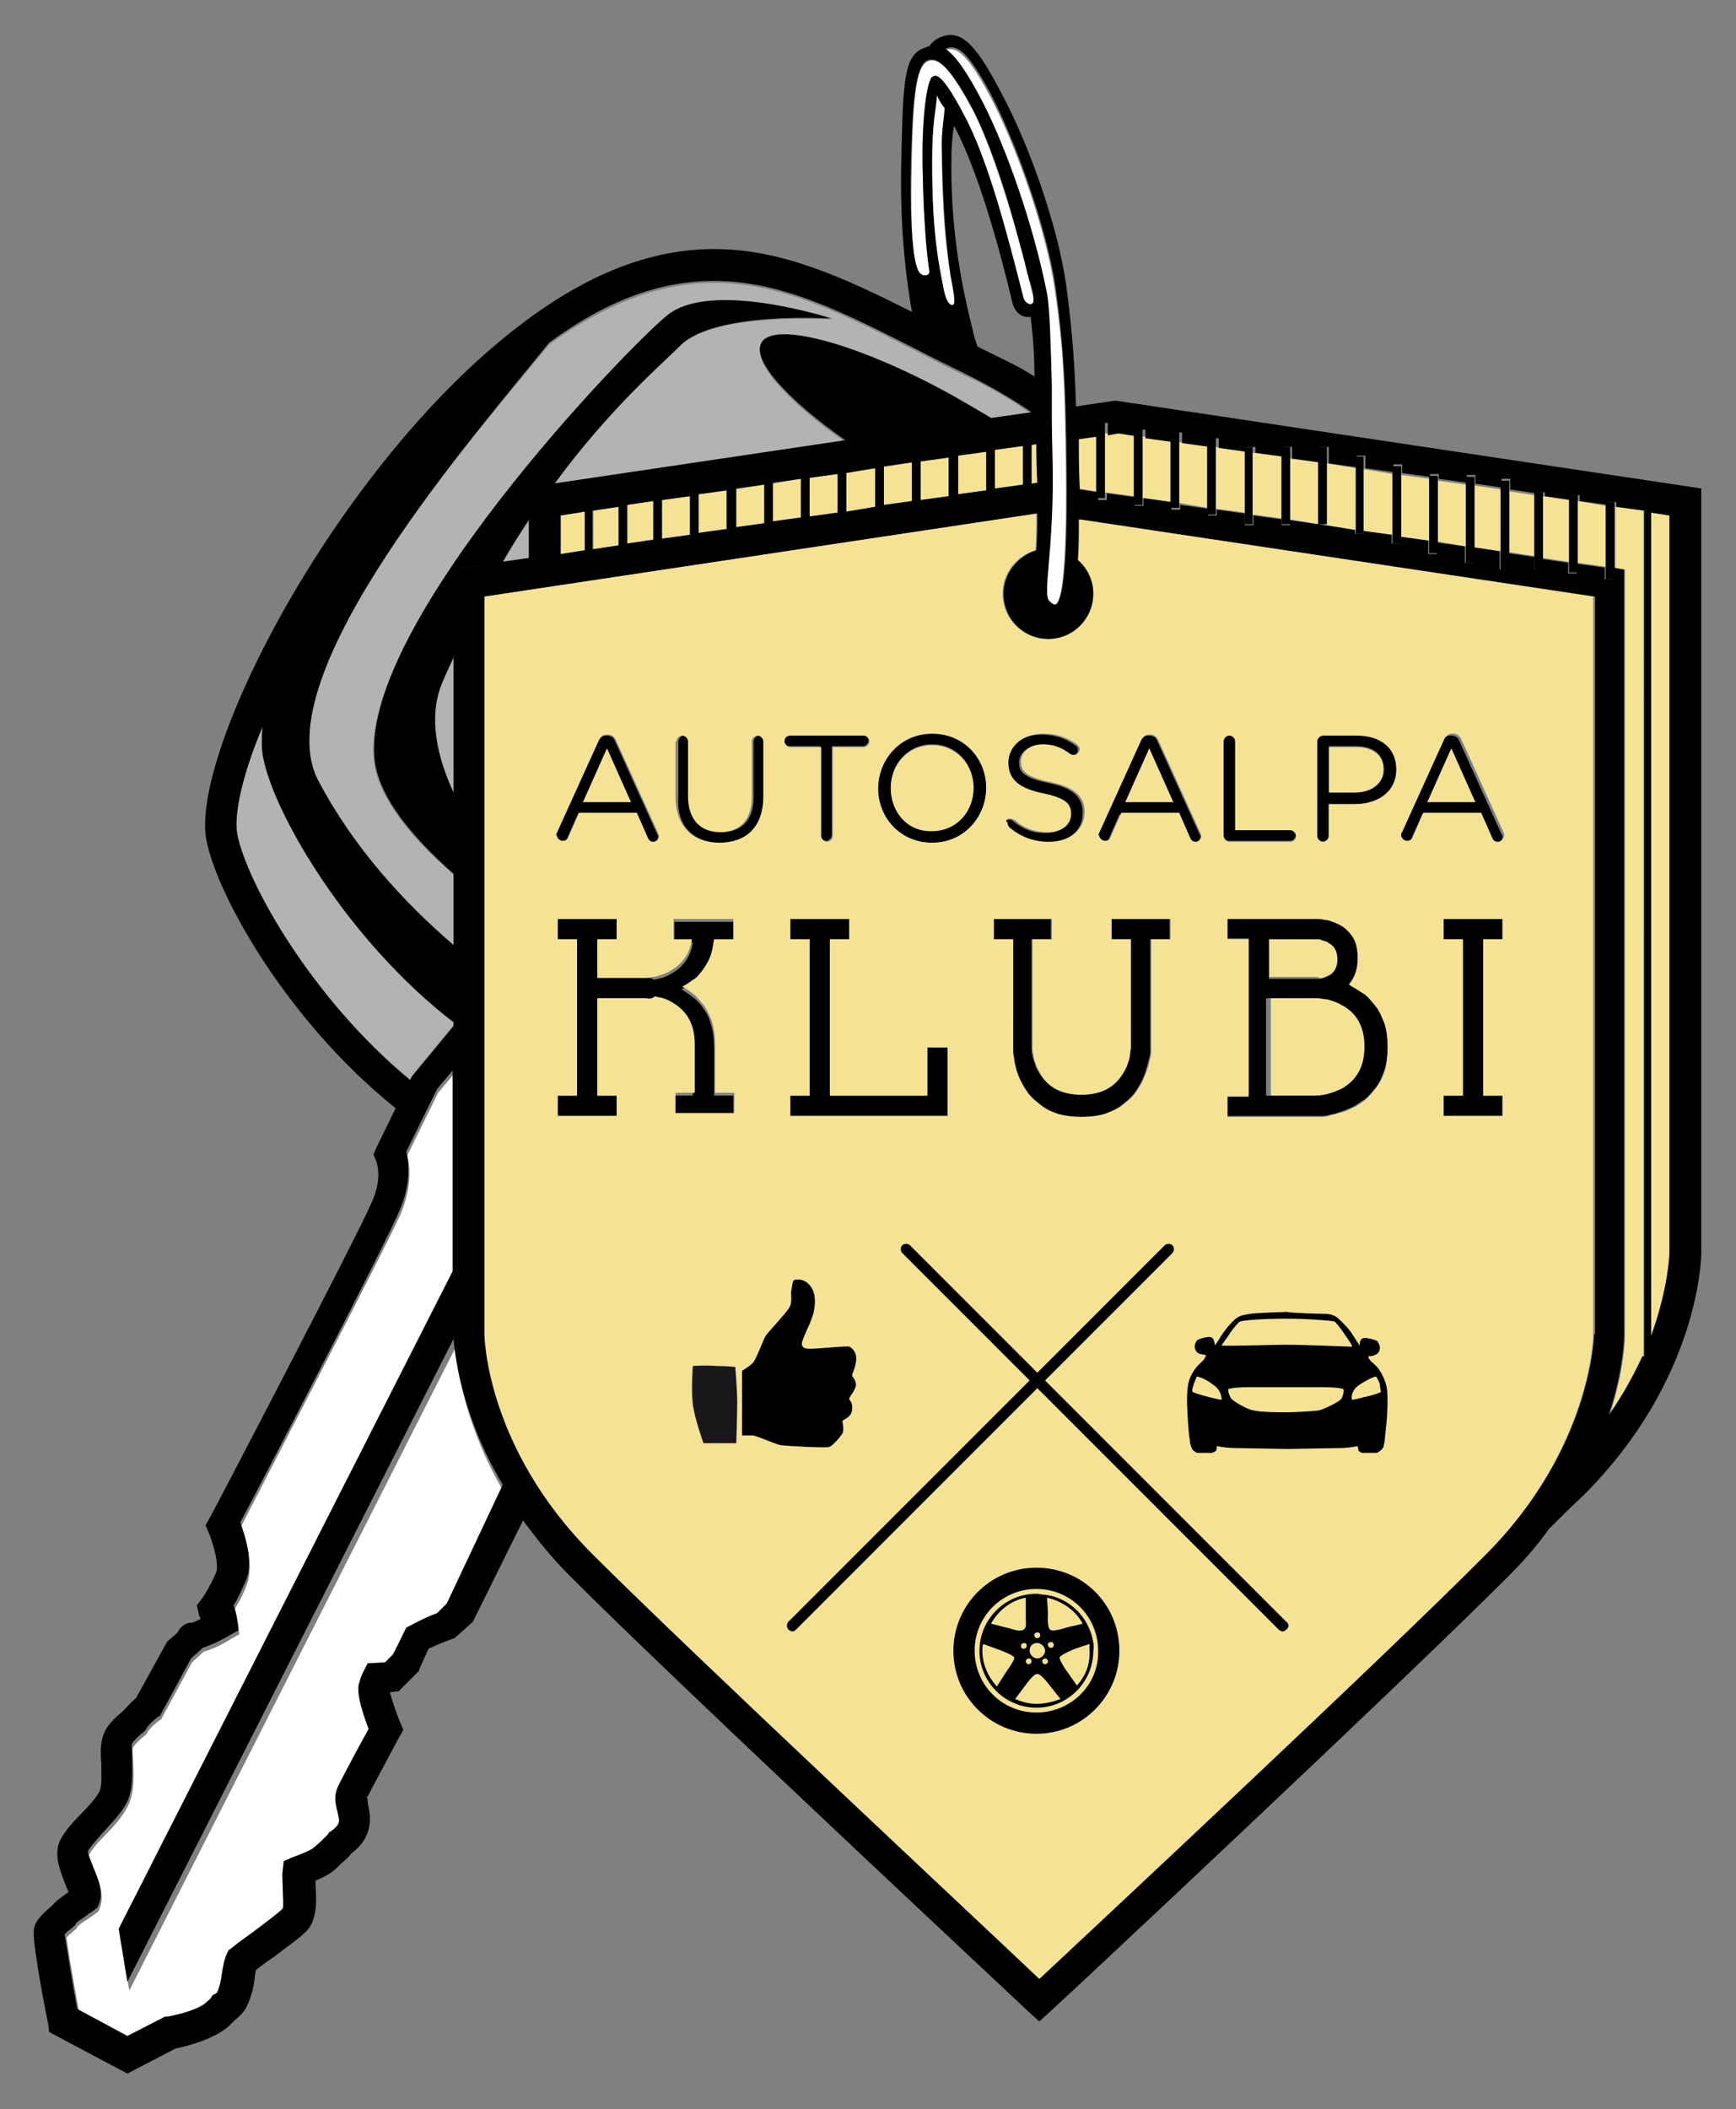 <?xml version="1.0" encoding="utf-8"?>
<!-- Generator: Adobe Illustrator 18.0.0, SVG Export Plug-In . SVG Version: 6.00 Build 0)  -->
<!DOCTYPE svg PUBLIC "-//W3C//DTD SVG 1.1//EN" "http://www.w3.org/Graphics/SVG/1.1/DTD/svg11.dtd">
<svg version="1.1" id="Layer_1" xmlns="http://www.w3.org/2000/svg" xmlns:xlink="http://www.w3.org/1999/xlink" x="0px" y="0px"
	 viewBox="0 0 179.9 218.5" enable-background="new 0 0 179.9 218.5" xml:space="preserve">
<rect x="0" y="0" width="179.9" height="218.5" fill="#808080" stroke="none"/>
<g>
	<path fill="none" d="M107.1,31c0-0.6-0.3-1.6-0.4-1.8c0.1,0.6,0.3,1.2,0.4,1.7C107.1,30.9,107.1,30.9,107.1,31z"/>
	<path fill="none" d="M106.8,31.6c-0.1,0-0.1,0-0.2,0C106.7,31.6,106.8,31.6,106.8,31.6z"/>
	<path fill="none" d="M105.1,23.1c0.5,1.8,1,3.6,1.4,5.3C106.1,26.7,105.6,24.9,105.1,23.1z"/>
	<path fill="none" d="M107.1,31.2c0,0,0,0.1,0,0.1C107.1,31.2,107.1,31.2,107.1,31.2z"/>
	<path fill="none" d="M108.4,30.5c0.3,1.5,0.4,5.8,0.5,9.6c0,0,0,0,0,0C108.8,36.3,108.7,32,108.4,30.5z"/>
	<path fill="none" d="M104.9,31.3c-1.4-5.9-3.8-14-6.2-18.5c-0.1-0.1-0.3,1.7-0.3,3c-0.2,9.7,1.7,16.7,2.3,19l0.3,0.9
		c0.3,0.1,0.5,0.3,0.8,0.4c2,0.9,3.8,2,5.4,3.1c0-1.9-0.2-3.9-0.4-6.2C106.7,32.9,105.2,32.3,104.9,31.3z"/>
	<path fill="#B3B3B3" d="M52.1,58.3l2.8-0.4v-4.1C53.9,55.2,53,56.7,52.1,58.3z"/>
	<path fill="#B3B3B3" d="M38.7,78.5c-1-14,25.8-41.9,30.3-45.7c4.6-3.8,17.1,0.3,17.1,0.3s-12-0.8-15.6,2.7
		c-2.2,2.1-7.4,6.7-13.2,14.5l30.3-4.5c-6-4.2-9.7-8.3-8.7-10.1c1.3-2.4,10.1,0,19.7,5.4c1.4,0.8,2.8,1.6,4.1,2.4l4.2-0.6
		c-2-1.4-4.1-2.7-6.5-3.8c-1.9-0.9-3.7-1.8-5.4-2.7c-7.5-3.8-13.9-7.1-21-7.1c-5.6,0-11.1,2.1-17.1,6.4C49.7,44.5,27.2,70,33,80.9
		c3.7,7,8.9,12.7,14,17v-7.3C42.7,86.9,39,82.5,38.7,78.5z"/>
	<path fill="#B3B3B3" d="M27.3,78.6c-0.2-0.9-0.2-2.1-0.1-3.3c-2.1,5-3,9.1-2.6,11.2c1.1,5.2,7.8,17.1,17.9,25.3l0.2-0.4l4.3-5.2
		v-0.4C36.1,97.4,28.5,84.5,27.3,78.6z"/>
	<path fill="#B3B3B3" d="M47,82.4V67.9c-0.4,1-0.9,1.9-1.3,2.9C44.3,74.2,45.2,78.3,47,82.4z"/>
	<path d="M108.8,40.1C108.8,40.1,108.8,40.1,108.8,40.1c0,0.8,0,1.6,0,2.4h0C108.9,41.7,108.8,41,108.8,40.1z"/>
	<path d="M54.9,50.6l2.5-0.4c5.7-7.8,11-12.3,13.2-14.5c3.7-3.5,15.6-2.7,15.6-2.7s-12.6-4.1-17.1-0.3c-4.6,3.8-31.4,31.8-30.3,45.7
		c0.3,4.1,4,8.4,8.3,12.2v-8.3c-1.9-4-2.7-8.1-1.3-11.5c0.4-1,0.9-2,1.3-2.9V59l5-0.8c0.9-1.6,1.9-3.1,2.8-4.5V50.6z"/>
	<path fill="#FFFFFF" d="M42.2,119.7c0.3,1.1,0.5,3.3-0.7,6.1c-1.4,3.2-14.2,27.8-16.5,32.3c0.5,1.4,1.3,4.1,0.6,6
		c-0.4,1.1-0.9,2-1.3,2.6c0.2,0.5,0.3,1.1,0.4,1.6l0.1,1l-0.9,0.5c-1.1,0.7-2.1,1.1-2.8,1.3l0,0c-0.3,0.3-0.9,0.8-1.2,1.1l-3.2,5.9
		l-0.3,0.2c-0.5,0.4-0.9,0.8-1.1,1.1l-0.1,0.2l-0.2,0.2c-1,0.8-1.2,1.2-1.2,1.2c-0.1,0.2,0,1.1,0,1.7c0.1,1.5,0.1,3.2-0.6,4.5
		c-0.6,1.1-1.5,2.1-2.4,3c-0.7,0.7-1.3,1.4-1.6,2c0,0.2,0.4,1.2,0.6,1.7c0.5,1.2,1,2.4,0.6,3.6l-0.2,0.5l-0.4,0.3
		c-0.2,0.2-0.5,0.3-0.7,0.5c-0.4,0.2-0.9,0.6-1.1,0.8L8,199.7l-0.2,0.2c-0.5,0.4-0.8,0.7-0.9,0.8c0.1,1,0.7,4.5,1.3,7.7l5.2,2.8
		l3.9-2l0.2,0c1.3-0.2,3.4-0.9,4.1-1.5c0.2-0.2,0.4-0.4,0.5-0.5l0.1-0.2l0.2-0.1c0.2-0.1,0.3-0.2,0.3-0.2c0.4-0.7,0.5-1.4,0.5-2
		c0.1-0.6,0.2-1.3,0.5-2l0.2-0.4l0.3-0.2c0.7-0.6,1.6-1.2,2.4-1.8c1.2-0.9,2.4-1.8,2.9-2.3c0,0,0,0,0,0c0.1-0.4,0-1.4,0-2
		c-0.1-0.7-0.1-1.4,0-2l0.1-0.9l0.9-0.4c0.3-0.1,0.5-0.2,0.8-0.3c0.4-0.2,1.2-0.5,1.4-0.7l0.7-0.6c0.4-0.4,0.7-0.7,0.8-0.8l0.1-0.2
		l0.2-0.1c0.7-0.5,0.8-0.8,0.8-1.4c0-0.4-0.1-0.7-0.2-0.9c-0.2-0.8-0.3-1.6,0.3-2.7c0.4-0.8,2.2-4.1,3-5.6c-1.4-3.4-1.1-4.4-1-4.7
		c0.1-0.4,0.3-0.8,0.5-1.3l0.4-0.8l1.8-0.1l0.8-0.8c0.2-0.5,0.7-1.5,1.2-2.4l0.2-0.4l0.4-0.2c0.9-0.5,2.2-1,2.8-1.3l1-1l5.8-11.7
		c-4.1-6.9-4.9-12.9-5.1-15.1l-33.8,66.6l-0.9-5.5L47,132.1v-20.8l-1.6,1.9L42.2,119.7z"/>
	<polygon fill="#F5E395" points="151.9,56.6 151.9,50.2 149,49.8 149,56.1 	"/>
	<polygon fill="#F5E395" points="155.5,57.1 155.5,50.7 152.8,50.3 152.8,56.7 	"/>
	<polygon fill="#F5E395" points="148.1,56 148.1,49.6 145.2,49.2 145.2,55.6 	"/>
	<polygon fill="#F5E395" points="159,57.6 159,51.3 156.4,50.9 156.4,57.2 	"/>
	<polygon fill="#F5E395" points="129,53.1 129,46.8 126,46.3 126,52.7 	"/>
	<polygon fill="#F5E395" points="132.8,53.7 132.8,47.3 129.8,46.9 129.8,53.3 	"/>
	<polygon fill="#F5E395" points="125.1,52.6 125.1,46.2 122.2,45.8 122.2,52.1 	"/>
	<polygon fill="#F5E395" points="136.7,54.3 140.5,54.9 140.5,48.5 137.5,48 137.5,54.3 	"/>
	<polygon fill="#F5E395" points="144.3,55.4 144.3,49.1 141.3,48.6 141.3,55 	"/>
	<polygon fill="#F5E395" points="136.6,54.3 136.6,47.9 133.7,47.5 133.7,53.8 	"/>
	<path fill="#F5E395" d="M168.4,59v79.2c0,0.3,0,3.6-1.6,8.4c1.5-2.1,2.6-4.2,3.5-6.1V52.9l-2.9-0.4v6.4L168.4,59z"/>
	<path fill="#F5E395" d="M173,129.8V53.4l-1.9-0.3v85.3C173,133.4,173,129.8,173,129.8z"/>
	<polygon fill="#F5E395" points="162.6,58.2 162.6,51.8 159.9,51.4 159.9,57.8 	"/>
	<polygon fill="#F5E395" points="166.4,58.7 166.4,52.4 163.5,51.9 163.5,58.3 	"/>
	<path fill="#F5E395" d="M107.4,46l-0.5,0.1v4l0.6-0.1C107.4,48.3,107.4,46.9,107.4,46z"/>
	<polygon fill="#F5E395" points="61.5,52.9 61.5,56.9 64.1,56.5 64.1,52.5 	"/>
	<polygon fill="#F5E395" points="65,52.3 65,56.3 67.7,56 67.7,51.9 	"/>
	<polygon fill="#F5E395" points="72.4,51.2 72.4,55.2 75.3,54.8 75.3,50.8 	"/>
	<polygon fill="#F5E395" points="80.1,50.1 80.1,54.1 83,53.7 83,49.6 	"/>
	<polygon fill="#F5E395" points="58.1,53.4 58.1,57.4 60.6,57 60.6,53 	"/>
	<polygon fill="#F5E395" points="83.9,49.5 83.9,53.5 86.8,53.1 86.8,49.1 	"/>
	<polygon fill="#F5E395" points="76.2,50.7 76.2,54.7 79.2,54.2 79.2,50.2 	"/>
	<polygon fill="#F5E395" points="87.7,48.9 87.7,53 90.7,52.5 90.7,48.5 	"/>
	<polygon fill="#F5E395" points="68.6,51.8 68.6,55.8 71.5,55.4 71.5,51.4 	"/>
	<path fill="#F5E395" d="M111.7,50.6l1.9,0.3v-5.8l-2.1,0.3C111.6,47,111.6,48.7,111.7,50.6z"/>
	<polygon fill="#F5E395" points="118.4,51.6 121.3,52 121.3,45.6 118.4,45.2 	"/>
	<polygon fill="#F5E395" points="114.5,51 117.5,51.4 117.5,45.1 115.6,44.8 114.5,44.9 	"/>
	<polygon fill="#F5E395" points="103,46.6 103,50.7 106,50.2 106,46.2 	"/>
	<polygon fill="#F5E395" points="95.4,47.8 95.4,51.8 98.3,51.4 98.3,47.4 	"/>
	<polygon fill="#F5E395" points="99.2,47.2 99.2,51.2 102.2,50.8 102.2,46.8 	"/>
	<polygon fill="#F5E395" points="94.5,47.9 91.5,48.4 91.5,52.4 94.5,51.9 	"/>
	<path d="M108.9,42.5c0,0.4,0,0.8,0,1.1C108.9,43.3,108.9,42.9,108.9,42.5L108.9,42.5z"/>
	<path fill="#F5E395" d="M136.9,101.3c0.2,0,0.5-0.1,0.8-0.3c0.6-0.3,0.9-0.9,0.9-1.7c0-0.8-0.3-1.4-0.9-1.7
		c-0.1-0.1-0.3-0.1-0.4-0.2c-0.1,0-0.2-0.1-0.3-0.1c-0.1,0-0.3,0-0.4-0.1h-3.3h-1.8v4h5C136.7,101.3,136.8,101.3,136.9,101.3z"/>
	<polygon fill="#F5E395" points="150.4,77.5 147.9,83.1 152.9,83.1 	"/>
	<path fill="#F5E395" d="M136.5,113.5c0,0,0.3,0,0.9-0.1c0.5-0.1,1.1-0.3,1.8-0.6c1.6-0.8,2.4-2.3,2.4-4.4c0-2.1-0.8-3.5-2.4-4.3
		c-0.3-0.2-0.6-0.3-0.9-0.4c-0.3-0.1-0.6-0.2-0.8-0.2c-0.3,0-0.5-0.1-0.8-0.1h-5v10.1h1.8H136.5z"/>
	<path fill="#F5E395" d="M143.4,79.8L143.4,79.8c0-1.6-1.2-2.4-2.9-2.4h-2.8v4.8h2.7C142.2,82.2,143.4,81.2,143.4,79.8z"/>
	<polygon fill="#F5E395" points="116.6,83.1 121.6,83.1 119.1,77.5 	"/>
	<polygon fill="#F5E395" points="62.9,77.5 60.4,83.1 65.4,83.1 	"/>
	<path fill="#F5E395" d="M96.6,86.2c2.5,0,4.3-2,4.3-4.5v0c0-2.5-1.8-4.5-4.3-4.5c-2.5,0-4.3,2-4.3,4.5v0
		C92.3,84.2,94.1,86.2,96.6,86.2z"/>
	<path d="M58.2,87.2c0.3,0,0.5-0.2,0.6-0.4l1.1-2.5h6l1.1,2.5c0.1,0.2,0.3,0.5,0.6,0.5c0.3,0,0.6-0.3,0.6-0.6c0-0.1,0-0.2-0.1-0.3
		l-4.4-9.7c-0.1-0.3-0.4-0.5-0.8-0.5h-0.1c-0.4,0-0.6,0.2-0.8,0.5l-4.4,9.7c-0.1,0.1-0.1,0.2-0.1,0.3C57.6,87,57.9,87.2,58.2,87.2z
		 M62.9,77.5l2.5,5.6h-5L62.9,77.5z"/>
	<path d="M74.7,87.3c2.7,0,4.6-1.7,4.6-4.8v-5.7c0-0.3-0.3-0.6-0.6-0.6c-0.3,0-0.6,0.3-0.6,0.6v5.8c0,2.4-1.3,3.6-3.3,3.6
		c-2.1,0-3.3-1.3-3.3-3.7v-5.7c0-0.3-0.3-0.6-0.6-0.6c-0.3,0-0.6,0.3-0.6,0.6v5.8C70.1,85.7,72,87.3,74.7,87.3z"/>
	<path d="M81.9,77.3H85v9.2c0,0.3,0.3,0.6,0.6,0.6c0.3,0,0.6-0.3,0.6-0.6v-9.2h3.2c0.3,0,0.6-0.3,0.6-0.6c0-0.3-0.3-0.6-0.6-0.6
		h-7.6c-0.3,0-0.6,0.3-0.6,0.6C81.3,77.1,81.5,77.3,81.9,77.3z"/>
	<path d="M96.6,87.3c3.3,0,5.6-2.6,5.6-5.7v0c0-3-2.2-5.6-5.6-5.6c-3.3,0-5.6,2.6-5.6,5.7v0C91,84.7,93.3,87.3,96.6,87.3z
		 M92.3,81.6c0-2.5,1.8-4.5,4.3-4.5c2.5,0,4.3,2,4.3,4.5v0c0,2.5-1.8,4.5-4.3,4.5C94.1,86.2,92.3,84.2,92.3,81.6L92.3,81.6z"/>
	<path d="M108.5,87.3c2.2,0,3.7-1.2,3.7-3.1v0c0-1.7-1.1-2.6-3.6-3.1c-2.4-0.5-3-1.1-3-2.1v0c0-1,0.9-1.8,2.3-1.8c1,0,1.9,0.3,2.8,1
		c0.1,0.1,0.2,0.1,0.4,0.1c0.3,0,0.6-0.3,0.6-0.6c0-0.2-0.1-0.4-0.3-0.5c-1-0.7-2-1.1-3.5-1.1c-2.1,0-3.6,1.3-3.6,3v0
		c0,1.8,1.2,2.6,3.7,3.2c2.3,0.5,2.8,1.1,2.8,2.1v0c0,1.1-1,1.9-2.4,1.9c-1.4,0-2.4-0.4-3.5-1.3c-0.1-0.1-0.2-0.1-0.4-0.1
		c-0.3,0-0.6,0.3-0.6,0.6c0,0.2,0.1,0.4,0.2,0.5C105.5,86.8,106.9,87.3,108.5,87.3z"/>
	<path d="M123.2,86.8c0.1,0.2,0.3,0.5,0.6,0.5c0.3,0,0.6-0.3,0.6-0.6c0-0.1,0-0.2-0.1-0.3l-4.4-9.7c-0.1-0.3-0.4-0.5-0.8-0.5h-0.1
		c-0.4,0-0.6,0.2-0.8,0.5l-4.4,9.7c-0.1,0.1-0.1,0.2-0.1,0.3c0,0.3,0.3,0.6,0.6,0.6c0.3,0,0.5-0.2,0.6-0.4l1.1-2.5h6L123.2,86.8z
		 M116.6,83.1l2.5-5.6l2.5,5.6H116.6z"/>
	<path d="M127.4,87.1h6.3c0.3,0,0.6-0.3,0.6-0.6c0-0.3-0.2-0.6-0.6-0.6H128v-9.2c0-0.3-0.3-0.6-0.6-0.6c-0.3,0-0.6,0.3-0.6,0.6v9.8
		C126.8,86.9,127.1,87.1,127.4,87.1z"/>
	<path d="M137.1,87.2c0.3,0,0.6-0.3,0.6-0.6v-3.3h2.7c2.3,0,4.3-1.2,4.3-3.6v0c0-2.2-1.6-3.5-4.1-3.5h-3.5c-0.3,0-0.6,0.3-0.6,0.6
		v9.8C136.5,86.9,136.7,87.2,137.1,87.2z M137.7,77.3h2.8c1.8,0,2.9,0.8,2.9,2.4v0c0,1.4-1.2,2.4-3,2.4h-2.7V77.3z"/>
	<path d="M145.7,87.2c0.3,0,0.5-0.2,0.6-0.4l1.1-2.5h6l1.1,2.5c0.1,0.2,0.3,0.5,0.6,0.5c0.3,0,0.6-0.3,0.6-0.6c0-0.1,0-0.2-0.1-0.3
		l-4.4-9.7c-0.1-0.3-0.4-0.5-0.8-0.5h-0.1c-0.4,0-0.6,0.2-0.8,0.5l-4.4,9.7c-0.1,0.1-0.1,0.2-0.1,0.3
		C145.1,87,145.4,87.2,145.7,87.2z M150.4,77.5l2.5,5.6h-5L150.4,77.5z"/>
	<path d="M66.9,101.3h-5v-4h2v-2.1h-6.1v2.1h2v16.2h-2v2.1h6.1v-2.1h-2v-10.1h5c0.3,0,0.6,0.1,0.8,0.1c0.2,0,0.5,0.1,0.8,0.2
		c0.3,0.1,0.6,0.2,0.9,0.4c1.6,0.8,2.4,2.3,2.4,4.4v5h-2v2.1H76v-2.1h-2v-5c0-0.9-0.1-1.6-0.3-2.3c-0.2-0.7-0.4-1.2-0.8-1.7
		c-0.3-0.5-0.7-0.9-1.1-1.2c-0.4-0.3-0.8-0.6-1.2-0.8c0.4-0.2,0.7-0.5,1.1-0.7c0.4-0.3,0.7-0.6,1-1c0.3-0.4,0.6-0.9,0.8-1.4
		c0.2-0.5,0.4-1.2,0.4-1.8H76v-2.1h-6.1v2.1h1.9c-0.2,1.5-1,2.6-2.3,3.3c-0.3,0.2-0.6,0.3-0.9,0.4c-0.3,0.1-0.6,0.1-0.8,0.2
		C67.5,101.3,67.2,101.3,66.9,101.3z"/>
	<polygon points="86,113.5 86,97.3 88,97.3 88,95.2 81.9,95.2 81.9,97.3 83.9,97.3 83.9,113.5 81.9,113.5 81.9,115.6 98.2,115.6 
		98.2,108.5 96.1,108.5 96.1,113.5 	"/>
	<path d="M104.9,108.8c0,0.2,0,0.5,0.1,0.8c0.1,0.3,0.1,0.7,0.2,1.1c0.1,0.4,0.3,0.8,0.5,1.3c0.2,0.4,0.5,0.9,0.8,1.3
		c0.3,0.4,0.8,0.8,1.3,1.2c0.5,0.4,1.1,0.6,1.8,0.9c0.7,0.2,1.5,0.3,2.4,0.3c0.9,0,1.7-0.1,2.4-0.3c0.7-0.2,1.3-0.5,1.8-0.9
		c0.5-0.4,0.9-0.7,1.3-1.2c0.3-0.4,0.6-0.9,0.8-1.3c0.2-0.4,0.4-0.9,0.5-1.3c0.1-0.4,0.2-0.8,0.3-1.1c0.1-0.3,0.1-0.6,0.1-0.8
		c0-0.2,0-0.3,0-0.3V97.3h2v-2.1h-6.1v2.1h2v11.1c0,0.3,0,0.6-0.1,0.9c0,0.3-0.1,0.5-0.2,0.8c-0.1,0.3-0.2,0.6-0.4,0.9
		c-0.8,1.6-2.3,2.4-4.4,2.4c-2.1,0-3.5-0.8-4.4-2.4c-0.2-0.3-0.3-0.6-0.4-0.9c-0.1-0.3-0.2-0.6-0.2-0.8c-0.1-0.3-0.1-0.6-0.1-0.8
		V97.3h2v-2.1h-6.1v2.1h2v11.2C104.9,108.5,104.9,108.6,104.9,108.8z"/>
	<path d="M127.2,113.5v2.1h2.2h3.9h3.3c0,0,0.1,0,0.3,0c0.2,0,0.5,0,0.8-0.1c0.3-0.1,0.7-0.1,1.1-0.3c0.4-0.1,0.8-0.3,1.3-0.5
		c0.4-0.2,0.8-0.5,1.3-0.8c0.4-0.3,0.8-0.8,1.2-1.3c0.4-0.5,0.6-1.1,0.9-1.8c0.2-0.7,0.3-1.5,0.3-2.4c0-0.9-0.1-1.7-0.3-2.4
		c-0.2-0.7-0.5-1.3-0.9-1.8c-0.4-0.5-0.7-0.9-1.2-1.3c-0.4-0.3-0.8-0.6-1.3-0.8l-0.3-0.2c0.6-0.7,0.9-1.6,0.9-2.7
		c0-0.8-0.2-1.6-0.5-2.2c-0.4-0.6-0.9-1.1-1.6-1.4c-0.5-0.2-0.9-0.4-1.3-0.4c-0.4,0-0.6-0.1-0.7-0.1h-3.3h-3.9h-2.2v2.1h2.2v16.2
		H127.2z M131.5,97.3h1.8h3.3c0.1,0,0.2,0,0.4,0.1c0.1,0,0.2,0.1,0.3,0.1c0.1,0,0.3,0.1,0.4,0.2c0.6,0.3,0.9,0.9,0.9,1.7
		c0,0.8-0.3,1.4-0.9,1.7c-0.3,0.1-0.5,0.2-0.8,0.3c-0.1,0-0.3,0-0.4,0h-5V97.3z M131.5,103.4h5c0.3,0,0.6,0.1,0.8,0.1
		c0.3,0,0.5,0.1,0.8,0.2c0.3,0.1,0.6,0.2,0.9,0.4c1.6,0.8,2.4,2.3,2.4,4.3c0,2.1-0.8,3.5-2.4,4.4c-0.7,0.3-1.2,0.5-1.8,0.6
		c-0.5,0.1-0.8,0.1-0.9,0.1h-3.3h-1.8V103.4z"/>
	<polygon points="149.6,113.5 149.6,115.6 155.7,115.6 155.7,113.5 153.7,113.5 153.7,97.3 155.7,97.3 155.7,95.2 149.6,95.2 
		149.6,97.3 151.6,97.3 151.6,113.5 	"/>
	<path d="M71.8,141.5c0,0-0.2,2.4,0,4c0.2,1.5,1.1,4,1.1,4s1,0,1.7,0c0.7,0,1.7,0,1.7,0s0.1-3,0.1-4.2c0-1.2-0.2-3.7-0.2-3.7
		s-1-0.1-2-0.1C73.2,141.4,71.8,141.5,71.8,141.5z"/>
	<polygon points="159,59 159.9,59 159.9,57.8 159.9,51.4 159.9,51 159,51 159,51.3 159,57.6 	"/>
	<polygon points="155.5,59 156.4,59 156.4,57.2 156.4,50.9 156.4,49.8 155.5,49.8 155.5,50.7 155.5,57.1 	"/>
	<polygon points="151.9,58.3 152.8,58.3 152.8,56.7 152.8,50.3 152.8,49.4 151.9,49.4 151.9,50.2 151.9,56.6 	"/>
	<polygon points="148.1,57.3 149,57.3 149,56.1 149,49.8 149,49.3 148.1,49.3 148.1,49.6 148.1,56 	"/>
	<polygon points="144.3,56.3 145.2,56.3 145.2,55.6 145.2,49.2 145.2,48.3 144.3,48.3 144.3,49.1 144.3,55.4 	"/>
	<polygon points="140.5,55.3 141.3,55.3 141.3,55 141.3,48.6 141.3,47.3 140.5,47.3 140.5,48.5 140.5,54.9 	"/>
	<polygon points="136.6,54.3 136.7,54.3 137.5,54.3 137.5,48 137.5,46.3 136.6,46.3 136.6,47.9 136.6,54.3 	"/>
	<polygon points="132.8,54.3 133.7,54.3 133.7,53.8 133.7,47.5 133.7,46.3 132.8,46.3 132.8,47.3 132.8,53.7 	"/>
	<polygon points="129,54.3 129.8,54.3 129.8,53.3 129.8,46.9 129.8,46.3 129,46.3 129,46.8 129,53.1 	"/>
	<polygon points="125.1,53.3 126,53.3 126,52.7 126,46.3 126,45.3 125.1,45.3 125.1,46.2 125.1,52.6 	"/>
	<polygon points="121.3,52.6 122.2,52.6 122.2,52.1 122.2,45.8 122.2,44.6 121.3,44.6 121.3,45.6 121.3,52 	"/>
	<polygon points="117.5,51.4 117.5,52.3 118.4,52.3 118.4,51.6 118.4,45.2 118.4,44.3 117.5,44.3 117.5,45.1 	"/>
	<polygon points="113.6,50.8 113.6,51.6 114.5,51.6 114.5,51 114.5,44.9 114.5,43.6 113.6,43.6 113.6,45.1 	"/>
	<polygon points="166.4,60 167.3,60 167.3,58.9 167.3,52.5 167.3,52 166.4,52 166.4,52.4 166.4,58.7 	"/>
	<polygon points="162.6,59.3 163.5,59.3 163.5,58.3 163.5,51.9 163.5,51.3 162.6,51.3 162.6,51.8 162.6,58.2 	"/>
	
		<line fill="none" stroke="#000000" stroke-width="0" stroke-linecap="round" stroke-linejoin="round" x1="99.6" y1="36.3" x2="99.2" y2="36.4"/>
	<path fill="#FFFFFF" d="M101.8,10.9c2.5,4.8,5.3,13,6.6,19.7c0.3,1.5,0.4,5.8,0.5,9.6c0,0.8,0,1.6,0,2.4c0,0.4,0,0.8,0,1.1
		c0,1.8,0.1,4,0.1,6.2c0,7.5-1,11.8-0.4,12.5c0.6,0.7,0.9,0.2,0.9,0.2c1.3-1.8,0.9-15.4,0.9-17.2c-0.1-4.7-0.1-8.7-1.1-15.4
		c-0.9-6.3-4.2-15.4-6.8-20.2c-2.3-4.3-3.3-4.7-4.1-4.7c-0.3,0-0.7,0.3-0.7,0.3C99,6,100.1,7.8,101.8,10.9z"/>
	<path fill="#FFFFFF" d="M97.9,11.2c-0.1-0.2-0.5-0.7-0.6-0.9c-0.1-0.1-0.1-0.2-0.2-0.4c-0.1,1.8-0.4,2.4-0.5,5.5
		c-0.1,7.4,0.4,11,1.1,14.1c0.2,1.1,0.5,2.1,1,2.1c0.4,0,0-1.9-0.2-3.1c-0.5-3-0.9-6.5-0.9-13.5C97.6,13.3,97.9,12.5,97.9,11.2z"/>
	<path fill="#FFFFFF" d="M95.5,28.5c0.3,0.2,0.5,0.1,0.5,0.1c0.2-0.1,0.4-0.3,0.3-0.5c0-0.1-0.6-3.4-0.7-11.5
		C95.5,12.6,96,8.1,96.7,8c0.1,0,0.6-0.8,3.2,4c2.5,4.6,4.6,12.8,6.1,18.7c0.1,0.6,0.5,0.8,0.7,0.9c0.1,0,0.1,0,0.2,0
		c0.1,0,0.1-0.1,0.1-0.1c0,0,0,0,0,0c0-0.1,0.1-0.1,0.1-0.2c0,0,0-0.1,0-0.1c0-0.1,0-0.1,0-0.2c0,0,0-0.1,0-0.1
		c-0.1-0.5-0.3-1.1-0.4-1.7c-0.1-0.2-0.1-0.5-0.2-0.7c-0.4-1.7-0.9-3.5-1.4-5.3c-1.3-4.4-2.8-8.9-4.3-11.8c-2.5-4.7-3.6-5.3-4.5-5.1
		c-1.2,0.3-1.7,3-1.8,10.4C94.2,27,95.1,28.3,95.5,28.5z"/>
	<path d="M115.6,41.5l-4.1,0.6c-0.1-3.6-0.3-7.2-1-12.5c-0.9-6.4-4-14.9-6.7-19.9c-2.4-4.6-3.9-6.5-5.9-6c-0.7,0.2-1.2,0.5-1.6,1.1
		c-0.1,0-0.2,0-0.3,0.1c-2.4,0.6-2.4,3.6-2.6,11.6c-0.2,7.9,0.7,13.5,1.1,15.8c-6.8-3.4-13.3-6.5-20.5-6.5c-6.6,0-13.3,2.6-20.4,8.1
		C34.8,48.4,19.6,78.1,21.4,87.1c1.2,5.9,8.5,18.8,19.6,27.7l-2,4.1l-0.3,0.7l0.3,0.7c0,0.1,0.7,1.7-0.5,4.3
		c-1.4,3.3-16.6,32.4-16.8,32.7l-0.4,0.7l0.3,0.7c0.6,1.4,1.1,3.5,0.8,4.2c-0.7,1.6-1.4,2.6-1.4,2.6l-0.6,0.8l0.2,0.9
		c0,0.1,0.1,0.3,0.2,0.5c-0.6,0.3-0.8,0.4-1,0.4l-0.2,0l-0.3,0.1c-0.4,0.2-0.7,0.5-0.9,0.9c-0.3,0.3-0.8,0.7-0.9,0.8l-0.2,0.2
		l-3.2,5.8c-0.6,0.5-1,1-1.4,1.4c-1,0.8-1.6,1.5-1.9,2.2c-0.4,0.9-0.4,2-0.3,3.2c0,1,0.1,2.3-0.2,2.9c-0.4,0.7-1.1,1.5-1.9,2.3
		c-0.8,0.8-1.6,1.7-2.1,2.6c-0.8,1.5-0.1,3.2,0.4,4.5c0.1,0.3,0.3,0.7,0.4,1c-0.7,0.5-1.3,0.9-1.7,1.4c-1.3,1.1-1.9,1.8-1.9,2.7
		c-0.1,0.9,0.7,5.7,1.5,9.6l0.1,0.8l8.1,4.3l5-2.6c1-0.2,3.9-0.9,5.5-2.3c0.2-0.2,0.4-0.4,0.6-0.6c0.5-0.4,0.9-0.8,1.2-1.3
		c0.6-1.2,0.8-2.3,0.9-3.1c0-0.3,0.1-0.6,0.1-0.8c0.6-0.5,1.3-1,1.9-1.4c1.3-1,2.6-1.9,3.3-2.6c0.2-0.2,0.4-0.4,0.5-0.7
		c0.1-0.1,0.2-0.3,0.2-0.4c0.4-1,0.4-2.3,0.3-3.6c0-0.2,0-0.4,0-0.6c0.8-0.3,1.5-0.7,2.1-1.2l0.6-0.6c0.5-0.4,0.8-0.7,1-1
		c0.7-0.5,2.2-1.8,1.9-4.2c-0.1-0.6-0.2-1-0.2-1.3c0-0.1,0-0.2-0.1-0.3c0,0,0-0.1,0.1-0.1c0.5-1,3.3-6.2,3.3-6.2l0.4-0.7l-0.3-0.7
		c-0.5-1.2-0.9-2.5-1.1-3.2l0.9-0.1l2.1-2.1l0.1-0.3c0,0,0.5-1.1,0.9-2c1-0.5,2.4-1,2.4-1l0.3-0.1L49,168l5.2-10.5
		c1.4,1.9,3,3.9,4.9,5.8c11.6,11.6,47.1,44.7,47.5,45.1l1.1,1l1.1-1c0.4-0.3,35.9-33.5,47.4-45c1.7-1.7,3.1-3.3,4.3-5
		c1.3-1.3,2.5-2.5,3.6-3.5c12-12,12.2-24.6,12.2-25.1V50.6L115.6,41.5z M98.5,4.9c0.8,0,1.8,0.4,4.1,4.7c2.6,4.9,5.9,14,6.8,20.2
		c0.9,6.7,1,10.8,1.1,15.4c0,1.8,0.4,15.5-0.9,17.2c0,0-0.2,0.6-0.9-0.2c-0.6-0.7,0.4-5,0.4-12.5c0-2.1-0.1-4.4-0.1-6.2
		c0-0.4,0-0.7,0-1.1c0-0.7,0-1.5,0-2.4c-0.1-3.8-0.2-8.1-0.5-9.6c-1.3-6.7-4.1-14.8-6.6-19.7c-1.6-3.1-2.8-4.9-4-5.7
		C97.8,5.2,98.2,4.9,98.5,4.9z M98.5,28.5c0.2,1.2,0.7,3.1,0.2,3.1c-0.5,0-0.8-0.9-1-2.1c-0.6-3-1.2-6.7-1.1-14.1
		c0.1-3.1,0.3-3.7,0.5-5.5c0.1,0.1,0.1,0.2,0.2,0.4c0.1,0.2,0.4,0.7,0.6,0.9c-0.1,1.3-0.3,2.1-0.3,3.8C97.7,22,98.1,25.6,98.5,28.5z
		 M98.6,16.1c0-1.2,0.2-3.1,0.3-3c2.4,4.5,4.6,12.3,6,18.2c0.4,1.7,1.8,1.6,1.9,1.5c0.3,2.4,0.4,4.4,0.4,6.2
		c-1.7-1.1-3.1-1.7-5.1-2.7c-0.3-0.1-0.5-0.3-0.8-0.4l-0.3-0.9C100.5,32.8,98.4,25.7,98.6,16.1z M107.5,50l-0.6,0.1v-4l0.5-0.1
		C107.4,46.9,107.4,48.3,107.5,50z M94.4,16.7C94.6,9.3,95,6.5,96.3,6.2c0.8-0.2,2,0.4,4.5,5.1c1.5,2.9,3.1,7.4,4.3,11.8
		c0.5,1.8,1,3.6,1.4,5.3c0.1,0.2,0.1,0.5,0.2,0.7c0.1,0.3,0.4,1.2,0.4,1.8c0,0.1,0,0.1,0,0.2c0,0,0,0.1,0,0.1c0,0.1,0,0.1-0.1,0.2
		c0,0,0,0,0,0c0,0-0.1,0.1-0.1,0.1c-0.1,0-0.1,0-0.2,0c-0.3-0.1-0.6-0.3-0.7-0.9c-1.5-5.9-3.6-14.1-6.1-18.7c-2.5-4.8-3-4-3.2-4
		c-0.7,0.2-1.1,4.6-1.1,8.6c0.1,8.1,0.7,11.4,0.7,11.5c0.1,0.2-0.1,0.5-0.3,0.5c0,0-0.3,0.1-0.5-0.1C95.1,28.3,94.2,27,94.4,16.7z
		 M56.9,35.5c6-4.4,11.5-6.4,17.1-6.4c7.1,0,13.5,3.3,21,7.1c1.7,0.9,3.6,1.8,5.4,2.7c2.4,1.2,4.6,2.5,6.5,3.8l-4.2,0.6
		c-1.3-0.8-2.7-1.6-4.1-2.4c-9.6-5.3-18.4-7.7-19.7-5.4c-1,1.8,2.7,5.9,8.7,10.1l-30.3,4.5l-2.5,0.4v3.2v4.1l-2.8,0.4L47,59v8.9
		v14.4v8.3v7.3c-5.1-4.4-10.3-10-14-17C27.2,70,49.7,44.5,56.9,35.5z M106,46.2v4l-2.9,0.4v-4L106,46.2z M102.2,46.8v4l-2.9,0.4v-4
		L102.2,46.8z M98.3,47.4v4l-2.9,0.4v-4L98.3,47.4z M94.5,47.9v4l-2.9,0.4v-4L94.5,47.9z M90.7,48.5v4L87.7,53v-4L90.7,48.5z
		 M86.8,49.1v4l-2.9,0.4v-4L86.8,49.1z M83,49.6v4l-2.9,0.4v-4L83,49.6z M79.2,50.2v4l-2.9,0.4v-4L79.2,50.2z M75.3,50.8v4l-2.9,0.4
		v-4L75.3,50.8z M71.5,51.4v4l-2.9,0.4v-4L71.5,51.4z M67.7,51.9v4L65,56.3v-4L67.7,51.9z M64.1,52.5v4l-2.7,0.4v-4L64.1,52.5z
		 M60.6,53v4l-2.5,0.4v-4L60.6,53z M24.6,86.5c-0.4-2.1,0.5-6.2,2.6-11.2c-0.1,1.3-0.1,2.4,0.1,3.3c1.2,5.9,8.8,18.9,19.7,27.3v0.4
		l-4.3,5.2l-0.2,0.4C32.4,103.5,25.7,91.7,24.6,86.5z M46.3,166.1l-1,1c-0.6,0.2-1.9,0.8-2.8,1.3l-0.4,0.2l-0.2,0.4
		c-0.4,0.8-0.9,1.9-1.2,2.4l-0.8,0.8l-1.8,0.1l-0.4,0.8c-0.3,0.5-0.4,1-0.5,1.3c-0.1,0.3-0.3,1.3,1,4.7c-0.8,1.4-2.6,4.8-3,5.6
		c-0.6,1.1-0.5,1.8-0.3,2.7c0.1,0.3,0.1,0.5,0.2,0.9c0.1,0.5,0,0.8-0.8,1.4l-0.2,0.1L34,190c-0.1,0.1-0.4,0.4-0.8,0.8l-0.7,0.6
		c-0.2,0.2-0.9,0.5-1.4,0.7c-0.3,0.1-0.5,0.2-0.8,0.3l-0.9,0.4l-0.1,0.9c-0.1,0.6,0,1.3,0,2c0,0.6,0.1,1.7,0,2c0,0,0,0,0,0
		c-0.5,0.5-1.7,1.4-2.9,2.3c-0.8,0.6-1.7,1.2-2.4,1.8l-0.3,0.2l-0.2,0.4c-0.3,0.7-0.4,1.4-0.5,2c-0.1,0.7-0.2,1.3-0.5,2
		c0,0-0.1,0.1-0.3,0.2l-0.2,0.1l-0.1,0.2c-0.1,0.2-0.3,0.3-0.5,0.5c-0.7,0.7-2.8,1.3-4.1,1.5l-0.2,0l-3.9,2l-5.2-2.8
		c-0.6-3.2-1.1-6.6-1.3-7.7c0.1-0.2,0.4-0.4,0.9-0.8l0.2-0.2l0.1-0.2c0.2-0.2,0.7-0.5,1.1-0.8c0.2-0.2,0.5-0.3,0.7-0.5l0.4-0.3
		l0.2-0.5c0.4-1.2-0.1-2.4-0.6-3.6c-0.2-0.5-0.6-1.5-0.6-1.7c0.3-0.6,1-1.3,1.6-2c0.9-1,1.8-1.9,2.4-3c0.7-1.3,0.6-3,0.6-4.5
		c0-0.6-0.1-1.5,0-1.7c0,0,0.2-0.4,1.2-1.2l0.2-0.2l0.1-0.2c0.2-0.3,0.6-0.7,1.1-1.1l0.3-0.2l3.2-5.9c0.3-0.3,0.8-0.7,1.2-1.1l0,0
		c0.6-0.2,1.6-0.6,2.8-1.3l0.9-0.5l-0.1-1c-0.1-0.6-0.2-1.2-0.4-1.6c0.4-0.6,0.8-1.5,1.3-2.6c0.8-1.9-0.1-4.6-0.6-6
		c2.4-4.5,15.2-29.1,16.5-32.3c1.2-2.8,1-5,0.7-6.1l3.2-6.5l1.6-1.9v20.8l-34.6,68.1l0.9,5.5l33.8-66.6c0.2,2.3,1,8.2,5.1,15.1
		L46.3,166.1z M165.2,138.2c0,0.1-0.2,11.8-11.2,22.8c-10.4,10.4-40.1,38.2-46.2,43.9c-6.1-5.7-35.9-33.6-46.3-44
		c-11-11-11.2-22.7-11.2-22.8V61.8l57.2-8.6c0,1.3,0,2.5-0.1,3.8c-1.9,0.6-3.4,2.4-3.4,4.5c0,2.6,2.1,4.7,4.7,4.7
		c2.6,0,4.7-2.1,4.7-4.7c0-1.4-0.6-2.6-1.6-3.5c0.1-1.2,0.1-2.6,0.1-4.2l53.4,8V138.2z M170.2,140.5c-0.9,1.9-2,4-3.5,6.1
		c1.6-4.8,1.6-8.1,1.6-8.4V59l-1.1-0.2V60h-0.9v-1.2l-2.9-0.4v1h-0.9v-1.1l-2.7-0.4V59H159v-1.3l-2.7-0.4V59h-0.9v-1.9l-2.7-0.4v1.6
		h-0.9v-1.7l-2.9-0.4v1.2h-0.9V56l-2.9-0.4v0.7h-0.9v-0.9l-2.9-0.4v0.3h-0.9v-0.4l-3.7-0.6h-0.1v0l-2.9-0.4v0.5h-0.9v-0.6l-2.9-0.4
		v1H129v-1.2l-2.9-0.4v0.6h-0.9v-0.7l-2.9-0.4v0.5h-0.9V52l-2.9-0.4v0.8h-0.9v-0.9l-2.9-0.4v0.7h-0.9v-0.8l-1.9-0.3
		c-0.1-1.9-0.1-3.6-0.1-5.2l2.1-0.3v-1.4h0.9v1.3l1.1-0.2l1.9,0.3v-0.7h0.9v0.9l2.9,0.4v-1h0.9v1.1l2.9,0.4v-0.9h0.9v1l2.9,0.4v-0.5
		h0.9v0.6l2.9,0.4v-1h0.9v1.2l2.9,0.4v-1.6h0.9V48l2.9,0.4v-1.2h0.9v1.3l2.9,0.4v-0.8h0.9v0.9l2.9,0.4v-0.3h0.9v0.5l2.9,0.4v-0.8
		h0.9v0.9l2.7,0.4v-0.9h0.9v1.1l2.7,0.4V51h0.9v0.4l2.7,0.4v-0.5h0.9v0.6l2.9,0.4V52h0.9v0.5l2.9,0.4V140.5z M173,129.8
		c0,0.1-0.1,3.6-1.9,8.6V53.1l1.9,0.3V129.8z"/>
	<path fill="#F5E395" d="M111.8,53.8c0,1.6,0,3-0.1,4.2c1,0.9,1.6,2.1,1.6,3.5c0,2.6-2.1,4.7-4.7,4.7c-2.6,0-4.7-2.1-4.7-4.7
		c0-2.1,1.4-3.9,3.4-4.5c0.1-1.2,0.1-2.5,0.1-3.8l-57.2,8.6v76.4c0,0.1,0.1,11.7,11.2,22.8c10.4,10.4,40.2,38.2,46.3,44
		c6.1-5.7,35.9-33.5,46.2-43.9c11-11,11.2-22.7,11.2-22.8V61.8L111.8,53.8z M136.5,76.8c0-0.3,0.3-0.6,0.6-0.6h3.5
		c2.5,0,4.1,1.3,4.1,3.5v0c0,2.4-2,3.6-4.3,3.6h-2.7v3.3c0,0.3-0.3,0.6-0.6,0.6c-0.3,0-0.6-0.3-0.6-0.6V76.8z M81.9,97.3v-2.1H88
		v2.1h-2v16.2h10.1v-5h2.1v7.1H81.9v-2.1h2V97.3H81.9z M127.2,97.3v-2.1h2.2h3.9h3.3c0.1,0,0.3,0,0.7,0.1c0.4,0,0.8,0.2,1.3,0.4
		c0.7,0.3,1.2,0.8,1.6,1.4c0.4,0.6,0.5,1.4,0.5,2.2c0,1.1-0.3,2-0.9,2.7l0.3,0.2c0.4,0.2,0.8,0.5,1.3,0.8c0.4,0.3,0.8,0.8,1.2,1.3
		c0.4,0.5,0.6,1.1,0.9,1.8c0.2,0.7,0.3,1.5,0.3,2.4c0,0.9-0.1,1.7-0.3,2.4c-0.2,0.7-0.5,1.3-0.9,1.8c-0.4,0.5-0.7,0.9-1.2,1.3
		c-0.4,0.3-0.8,0.6-1.3,0.8c-0.4,0.2-0.8,0.4-1.3,0.5c-0.4,0.1-0.8,0.2-1.1,0.3c-0.3,0.1-0.6,0.1-0.8,0.1c-0.2,0-0.3,0-0.3,0h-3.3
		h-3.9h-2.2v-2.1h2.2V97.3H127.2z M126.8,76.8c0-0.3,0.3-0.6,0.6-0.6c0.3,0,0.6,0.3,0.6,0.6V86h5.7c0.3,0,0.6,0.3,0.6,0.6
		c0,0.3-0.2,0.6-0.6,0.6h-6.3c-0.3,0-0.6-0.3-0.6-0.6V76.8z M113.9,86.3l4.4-9.7c0.2-0.3,0.4-0.5,0.8-0.5h0.1c0.4,0,0.6,0.2,0.8,0.5
		l4.4,9.7c0,0.1,0.1,0.2,0.1,0.3c0,0.3-0.3,0.6-0.6,0.6c-0.3,0-0.5-0.2-0.6-0.5l-1.1-2.5h-6l-1.1,2.5c-0.1,0.3-0.3,0.4-0.6,0.4
		c-0.3,0-0.6-0.3-0.6-0.6C113.8,86.6,113.8,86.5,113.9,86.3z M104.7,84.8c0.2,0,0.3,0.1,0.4,0.1c1,0.9,2.1,1.3,3.5,1.3
		c1.5,0,2.4-0.8,2.4-1.9v0c0-1-0.5-1.6-2.8-2.1c-2.5-0.5-3.7-1.4-3.7-3.2v0c0-1.7,1.5-3,3.6-3c1.4,0,2.5,0.4,3.5,1.1
		c0.1,0.1,0.3,0.3,0.3,0.5c0,0.3-0.3,0.6-0.6,0.6c-0.1,0-0.2,0-0.4-0.1c-0.9-0.7-1.8-1-2.8-1c-1.4,0-2.3,0.8-2.3,1.8v0
		c0,1,0.6,1.6,3,2.1c2.4,0.5,3.6,1.4,3.6,3.1v0c0,1.9-1.6,3.1-3.7,3.1c-1.6,0-2.9-0.5-4.1-1.5c-0.1-0.1-0.2-0.3-0.2-0.5
		C104.1,85,104.4,84.8,104.7,84.8z M102.9,95.2h6.1v2.1h-2v11.2c0,0.3,0,0.5,0.1,0.8c0,0.3,0.1,0.5,0.2,0.8c0.1,0.3,0.2,0.6,0.4,0.9
		c0.8,1.6,2.3,2.4,4.4,2.4c2.1,0,3.5-0.8,4.4-2.4c0.2-0.3,0.3-0.6,0.4-0.9c0.1-0.3,0.2-0.6,0.2-0.8c0-0.3,0.1-0.5,0.1-0.9V97.3h-2
		v-2.1h6.1v2.1h-2v11.2c0,0,0,0.1,0,0.3c0,0.2,0,0.5-0.1,0.8c-0.1,0.3-0.1,0.7-0.3,1.1c-0.1,0.4-0.3,0.8-0.5,1.3
		c-0.2,0.4-0.5,0.9-0.8,1.3c-0.3,0.4-0.8,0.8-1.3,1.2c-0.5,0.4-1.1,0.6-1.8,0.9c-0.7,0.2-1.5,0.3-2.4,0.3c-0.9,0-1.7-0.1-2.4-0.3
		c-0.7-0.2-1.3-0.5-1.8-0.9c-0.5-0.4-0.9-0.7-1.3-1.2c-0.3-0.4-0.6-0.9-0.8-1.3c-0.2-0.4-0.4-0.9-0.5-1.3c-0.1-0.4-0.2-0.8-0.2-1.1
		c-0.1-0.3-0.1-0.6-0.1-0.8c0-0.2,0-0.3,0-0.3V97.3h-2V95.2z M91,81.7c0-3,2.3-5.7,5.6-5.7c3.3,0,5.6,2.6,5.6,5.6v0
		c0,3-2.3,5.7-5.6,5.7C93.3,87.3,91,84.7,91,81.7L91,81.7z M81.9,76.2h7.6c0.3,0,0.6,0.3,0.6,0.6c0,0.3-0.3,0.6-0.6,0.6h-3.2v9.2
		c0,0.3-0.3,0.6-0.6,0.6c-0.3,0-0.6-0.3-0.6-0.6v-9.2h-3.2c-0.3,0-0.6-0.3-0.6-0.6C81.3,76.5,81.5,76.2,81.9,76.2z M70.1,76.8
		c0-0.3,0.3-0.6,0.6-0.6c0.3,0,0.6,0.3,0.6,0.6v5.7c0,2.4,1.3,3.7,3.3,3.7c2,0,3.3-1.2,3.3-3.6v-5.8c0-0.3,0.3-0.6,0.6-0.6
		c0.3,0,0.6,0.3,0.6,0.6v5.7c0,3.2-1.8,4.8-4.6,4.8c-2.7,0-4.5-1.7-4.5-4.8V76.8z M57.7,86.3l4.4-9.7c0.2-0.3,0.4-0.5,0.8-0.5H63
		c0.4,0,0.6,0.2,0.8,0.5l4.4,9.7c0,0.1,0.1,0.2,0.1,0.3c0,0.3-0.3,0.6-0.6,0.6c-0.3,0-0.5-0.2-0.6-0.5l-1.1-2.5h-6l-1.1,2.5
		c-0.1,0.3-0.3,0.4-0.6,0.4c-0.3,0-0.6-0.3-0.6-0.6C57.6,86.6,57.6,86.5,57.7,86.3z M66.9,103.4h-5v10.1h2v2.1h-6.1v-2.1h2V97.3h-2
		v-2.1h6.1v2.1h-2v4h5c0.3,0,0.6-0.1,0.8-0.1c0.2,0,0.5-0.1,0.8-0.2c0.3-0.1,0.6-0.2,0.9-0.4c1.3-0.7,2.1-1.8,2.3-3.3h-1.9v-2.1H76
		v2.1H74c-0.1,0.7-0.2,1.3-0.4,1.8c-0.2,0.5-0.5,1-0.8,1.4c-0.3,0.4-0.6,0.8-1,1c-0.4,0.3-0.7,0.5-1.1,0.7c0.4,0.2,0.8,0.5,1.2,0.8
		c0.4,0.3,0.7,0.8,1.1,1.2c0.3,0.5,0.6,1.1,0.8,1.7c0.2,0.7,0.3,1.4,0.3,2.3v5h2v2.1h-6.1v-2.1h2v-5c0-2.1-0.8-3.5-2.4-4.4
		c-0.3-0.2-0.6-0.3-0.9-0.4c-0.3-0.1-0.6-0.1-0.8-0.2C67.5,103.5,67.2,103.5,66.9,103.4z M155.7,97.3h-2v16.2h2v2.1h-6.1v-2.1h2
		V97.3h-2v-2.1h6.1V97.3z M155.2,87.2c-0.3,0-0.5-0.2-0.6-0.5l-1.1-2.5h-6l-1.1,2.5c-0.1,0.3-0.3,0.4-0.6,0.4
		c-0.3,0-0.6-0.3-0.6-0.6c0-0.1,0-0.2,0.1-0.3l4.4-9.7c0.2-0.3,0.4-0.5,0.8-0.5h0.1c0.4,0,0.6,0.2,0.8,0.5l4.4,9.7
		c0,0.1,0.1,0.2,0.1,0.3C155.8,87,155.5,87.2,155.2,87.2z"/>
	<circle fill="#F5E395" cx="106.6" cy="172.1" r="0.3"/>
	<path fill="#F5E395" d="M103.8,171l-1.9-0.7c0,0.2-0.1,0.5-0.1,0.7c0,1.4,0.6,2.7,1.5,3.7l1.1-1.7c0,0,0.7-1.1,0.7-1.3
		C105.1,171.4,103.8,171,103.8,171z"/>
	<path fill="#F5E395" d="M111.5,170.8c0,0-1.6,0.6-1.6,0.9c-0.1,0.3,0.6,1.2,0.6,1.2l1.2,1.7c0.8-1,1.4-2.2,1.4-3.6
		c0-0.2,0-0.4,0-0.6L111.5,170.8z"/>
	<path fill="#F5E395" d="M107.4,164.5c-3.6,0-6.4,2.9-6.4,6.4c0,3.6,2.9,6.4,6.4,6.4c3.6,0,6.4-2.9,6.4-6.4
		C113.9,167.4,111,164.5,107.4,164.5z M107.4,176.9c-3.3,0-5.9-2.7-5.9-5.9c0-3.3,2.7-5.9,5.9-5.9c0.3,0,0.6,0,0.9,0.1h0v0
		c2.3,0.4,4.1,2,4.8,4.1c0.1,0.2,0.1,0.3,0.1,0.4c0.1,0.4,0.1,0.8,0.1,1.3C113.4,174.3,110.7,176.9,107.4,176.9z"/>
	<circle fill="#F5E395" cx="107.5" cy="171" r="0.8"/>
	<path fill="#F5E395" d="M105.8,170.5c0,0.2,0.2,0.3,0.3,0.3c0.2,0,0.3-0.1,0.3-0.3c0-0.2-0.2-0.3-0.3-0.3
		C105.9,170.2,105.8,170.3,105.8,170.5z"/>
	<path fill="#F5E395" d="M106,168.9c0.3-0.2,0.2-0.7,0.2-1.3c0-0.5,0-1.5,0-2c-1.6,0.3-2.9,1.3-3.7,2.7c0.5,0.1,1.5,0.4,2,0.5
		C105.3,168.9,105.7,169.1,106,168.9z"/>
	<path fill="#F5E395" d="M107.5,169.8c0.2,0,0.3-0.1,0.3-0.3c0-0.2-0.2-0.3-0.3-0.3c-0.2,0-0.3,0.1-0.3,0.3
		C107.1,169.6,107.3,169.8,107.5,169.8z"/>
	<path fill="#F5E395" d="M107.4,173.5c-0.4,0-1.1,1-1.1,1l-1.2,1.6c0.7,0.3,1.4,0.5,2.2,0.5c0.9,0,1.7-0.2,2.4-0.5l-1.2-1.5
		C108.6,174.5,107.8,173.5,107.4,173.5z"/>
	<path fill="#F5E395" d="M108.9,168.8c0.3,0.3,1.7-0.2,1.7-0.2l1.7-0.4c-0.8-1.3-2.1-2.3-3.7-2.7l0.1,1.6
		C108.7,167.1,108.6,168.5,108.9,168.8z"/>
	<path fill="#F5E395" d="M108,172.1c0,0.2,0.2,0.3,0.3,0.3c0.2,0,0.3-0.2,0.3-0.3c0-0.2-0.2-0.3-0.3-0.3
		C108.2,171.8,108,171.9,108,172.1z"/>
	<circle fill="#F5E395" cx="108.9" cy="170.5" r="0.3"/>
	<path d="M133.3,168l-25-25l13.2-13.2c0.2-0.2,0.2-0.6,0-0.8c-0.2-0.2-0.6-0.2-0.8,0l-13.2,13.2L94.3,129c-0.2-0.2-0.6-0.2-0.8,0
		c-0.2,0.2-0.2,0.6,0,0.8l13.2,13.2l-25,25c-0.2,0.2-0.2,0.6,0,0.8c0.1,0.1,0.3,0.2,0.4,0.2c0.2,0,0.3-0.1,0.4-0.2l25-25l25,25
		c0.1,0.1,0.3,0.2,0.4,0.2c0.2,0,0.3-0.1,0.4-0.2C133.6,168.6,133.6,168.2,133.3,168z"/>
	<path d="M88,139.5c-0.3-0.1-3.1,0.2-3.5,0.2c-0.4,0-1.5,0.2-1.4-0.6c0.2-0.8,0.8-1.8,1-2.5c0.3-0.6,0.6-2.3,0-3.2
		c-0.6-1-1.6-0.9-1.8-0.8c-0.2,0.1-0.2,0.7-0.3,1.1c-0.1,0.4,0.2,1.2-0.3,1.9c-0.5,0.7-2,2.3-2.3,2.7c-0.3,0.4-1,2.5-1.4,2.9
		c-0.4,0.4-1.1,0.8-1.1,0.8l0,6.7c0,0,0.7,0,1.1,0c0.4,0,2.3,0.9,2.9,1c0.6,0.1,4.6,0.3,5,0.2c0.4-0.1,1.2-1.1,1.4-1.4
		c0.2-0.4,0-1.2,0-1.3c0-0.1,1-0.4,1-1.2c0.1-0.8-0.3-0.9-0.3-1.1c0-0.2,0.6-0.8,0.7-1.4c0-0.6-0.4-0.9-0.4-1c0-0.2,0.3-0.7,0.4-1.4
		C88.9,140.2,88.3,139.6,88,139.5z"/>
	<path d="M107.4,162.4c-4.8,0-8.6,3.9-8.6,8.6c0,4.8,3.9,8.6,8.6,8.6c4.8,0,8.6-3.9,8.6-8.6C116,166.2,112.2,162.4,107.4,162.4z
		 M107.4,177.4c-3.6,0-6.4-2.9-6.4-6.4c0-3.6,2.9-6.4,6.4-6.4c3.6,0,6.4,2.9,6.4,6.4C113.9,174.5,111,177.4,107.4,177.4z"/>
	<path d="M113.2,169.7c0-0.1-0.1-0.3-0.1-0.4c-0.7-2.2-2.5-3.8-4.8-4.1v0h0c-0.3,0-0.6-0.1-0.9-0.1c-3.3,0-5.9,2.7-5.9,5.9
		c0,3.3,2.7,5.9,5.9,5.9c3.3,0,5.9-2.7,5.9-5.9C113.4,170.5,113.3,170.1,113.2,169.7z M112.2,168.2l-1.7,0.4c0,0-1.4,0.5-1.7,0.2
		c-0.3-0.3-0.2-1.7-0.2-1.7l-0.1-1.6C110.2,165.9,111.5,166.9,112.2,168.2z M108.9,170.1c0.2,0,0.3,0.1,0.3,0.3
		c0,0.2-0.1,0.3-0.3,0.3c-0.2,0-0.3-0.2-0.3-0.3C108.5,170.3,108.7,170.1,108.9,170.1z M108.3,171.8c0.2,0,0.3,0.2,0.3,0.3
		c0,0.2-0.2,0.3-0.3,0.3c-0.2,0-0.3-0.2-0.3-0.3C108,171.9,108.2,171.8,108.3,171.8z M107.5,169.1c0.2,0,0.3,0.1,0.3,0.3
		c0,0.2-0.2,0.3-0.3,0.3c-0.2,0-0.3-0.1-0.3-0.3C107.1,169.3,107.3,169.1,107.5,169.1z M107.5,170.2c0.4,0,0.8,0.4,0.8,0.8
		c0,0.4-0.4,0.8-0.8,0.8c-0.4,0-0.8-0.4-0.8-0.8C106.7,170.5,107,170.2,107.5,170.2z M106.9,172.1c0,0.2-0.2,0.3-0.3,0.3
		c-0.2,0-0.3-0.2-0.3-0.3c0-0.2,0.2-0.3,0.3-0.3C106.8,171.8,106.9,171.9,106.9,172.1z M106.4,170.5c0,0.2-0.2,0.3-0.3,0.3
		c-0.2,0-0.3-0.1-0.3-0.3c0-0.2,0.2-0.3,0.3-0.3C106.3,170.2,106.4,170.3,106.4,170.5z M106.3,165.5c0,0.5,0,1.5,0,2
		c0,0.6,0.1,1.1-0.2,1.3c-0.3,0.2-0.8,0.1-1.4-0.1c-0.5-0.1-1.5-0.4-2-0.5C103.4,166.9,104.7,165.8,106.3,165.5z M104.4,173
		l-1.1,1.7c-0.9-1-1.5-2.3-1.5-3.7c0-0.2,0-0.5,0.1-0.7l1.9,0.7c0,0,1.3,0.5,1.3,0.7C105.2,171.9,104.4,173,104.4,173z M107.4,176.5
		c-0.8,0-1.5-0.2-2.2-0.5l1.2-1.6c0,0,0.7-1,1.1-1c0.4,0,1.2,1.1,1.2,1.1l1.2,1.5C109.1,176.3,108.3,176.5,107.4,176.5z
		 M111.6,174.6l-1.2-1.7c0,0-0.6-0.9-0.6-1.2c0.1-0.3,1.6-0.9,1.6-0.9l1.5-0.5c0,0.2,0,0.4,0,0.6C113,172.4,112.5,173.6,111.6,174.6
		z"/>
	<path d="M125.3,138.5L125.3,138.5c-0.4,0-1,0.2-1.2,0.3c-0.2,0.2-0.3,0.5-0.3,0.7c0,0.2,0.1,0.5,0.4,0.7c0.2,0.1,0.6,0.1,0.8,0.2
		c-0.1,0.2-0.2,0.3-0.2,0.4c-0.1,0.1-0.3,0.3-0.4,0.4c-0.1,0.1-0.2,0.2-0.3,0.3c-0.2,0.2-0.9,1.1-1,2.1c-0.2,1.2,0,3.4,0,3.5
		c0,0.1,0.1,1.7,0.2,2l0,0.1c0,0.3,0.1,0.6,0.2,0.8c0.1,0.3,0.5,0.5,0.6,0.5l0,0l1.5,0c0,0,0.3-0.1,0.4-0.2c0.1-0.1,0.1-0.4,0.1-0.5
		c0.4,0.1,1.3,0.2,1.7,0.2c0.5,0,5.4,0.1,5.6,0.1c0.2,0,5.1-0.1,5.6-0.1c0.4,0,1.3-0.1,1.7-0.2c0,0.1,0.1,0.5,0.1,0.5
		c0.1,0.1,0.3,0.2,0.4,0.2h1.5l0,0c0,0,0.4-0.2,0.6-0.5c0.1-0.1,0.1-0.4,0.2-0.7l0-0.1c0-0.2,0.2-1.9,0.2-2c0-0.1,0.2-2.3,0-3.5
		c-0.2-1-0.8-1.9-1-2.1c-0.1-0.1-0.2-0.2-0.3-0.3c-0.2-0.2-0.4-0.3-0.4-0.4c-0.1-0.1-0.2-0.2-0.2-0.4c0.3,0,0.7-0.1,0.8-0.2
		c0.3-0.1,0.4-0.5,0.4-0.7c0-0.1-0.1-0.5-0.3-0.7c-0.2-0.1-0.9-0.3-1.2-0.3l-0.1,0c-0.4,0-0.5,0.4-0.5,0.7c0,0,0,0.1,0,0.1
		c0,0,0,0,0,0c-0.2-0.3-0.5-0.8-0.9-1.4c-0.6-0.8-1.2-1.3-1.4-1.5c-0.3-0.2-0.6-0.4-1.4-0.4c-0.4,0-3.7-0.1-3.8-0.2
		c-0.1,0-3.4,0.1-3.8,0.2c-0.8,0.1-1.1,0.2-1.4,0.4c-0.3,0.2-0.8,0.7-1.4,1.5c-0.4,0.6-0.7,1.1-0.9,1.4c0,0,0,0,0,0c0,0,0-0.1,0-0.1
		C125.8,138.9,125.8,138.5,125.3,138.5z M139,144.9c-0.2,0.3-1.6,1-2.3,1.2c-0.7,0.1-2.7,0.2-3.4,0.2c-0.7,0-2.7,0-3.4-0.2
		c-0.7-0.1-2-0.9-2.3-1.2c-0.2-0.3-0.4-0.9-0.3-1c0,0,0.3-0.2,2.2-0.2h7.5c1.9,0,2.2,0.2,2.2,0.2C139.3,144,139.2,144.6,139,144.9z
		 M140.8,143.5c0.9-0.6,1.6-0.9,1.8-0.9c0.1,0.1,0.3,0.5,0.4,0.8l0,0.1c0,0.2,0.1,0.6,0.1,0.7c-0.2,0.1-0.7,0.3-1.6,0.5
		c-0.2,0-0.3,0.1-0.4,0.1c-0.4,0.1-0.8,0.2-1,0.2C140,144.7,140.1,144,140.8,143.5z M126.6,139.4c0-0.1,0.4-0.6,0.6-0.9l0.2-0.3
		c0.3-0.5,1-1.3,1.1-1.3c0.2-0.1,2-0.3,4.9-0.3c2,0,4.6,0.2,4.9,0.3c0.3,0.2,1.7,2.2,1.8,2.5c0,0,0,0.1,0,0.1c0,0-0.1,0-0.1,0h0
		c-0.2,0-5-0.2-6.6-0.2c-1.2,0-4.2,0.1-5.8,0.1C127,139.4,126.6,139.4,126.6,139.4C126.5,139.4,126.5,139.4,126.6,139.4z
		 M125.8,143.5c0.7,0.5,0.8,1.2,0.8,1.5c-0.2,0-0.6-0.1-1-0.2c-0.1,0-0.3-0.1-0.4-0.1c-0.8-0.2-1.4-0.4-1.6-0.5
		c-0.1-0.1,0-0.6,0.1-0.7l0-0.1c0.1-0.3,0.3-0.7,0.3-0.8l0-0.2v0.2C124.2,142.6,124.9,142.8,125.8,143.5z"/>
</g>
<path fill="#1A171B" d="M71.8,141.5c0,0-0.2,2.4,0,4c0.2,1.5,1.1,4,1.1,4s1,0,1.7,0c0.7,0,1.7,0,1.7,0s0.1-3,0.1-4.2
	c0-1.2-0.2-3.7-0.2-3.7s-1-0.1-2-0.1C73.2,141.4,71.8,141.5,71.8,141.5z"/>
</svg>
